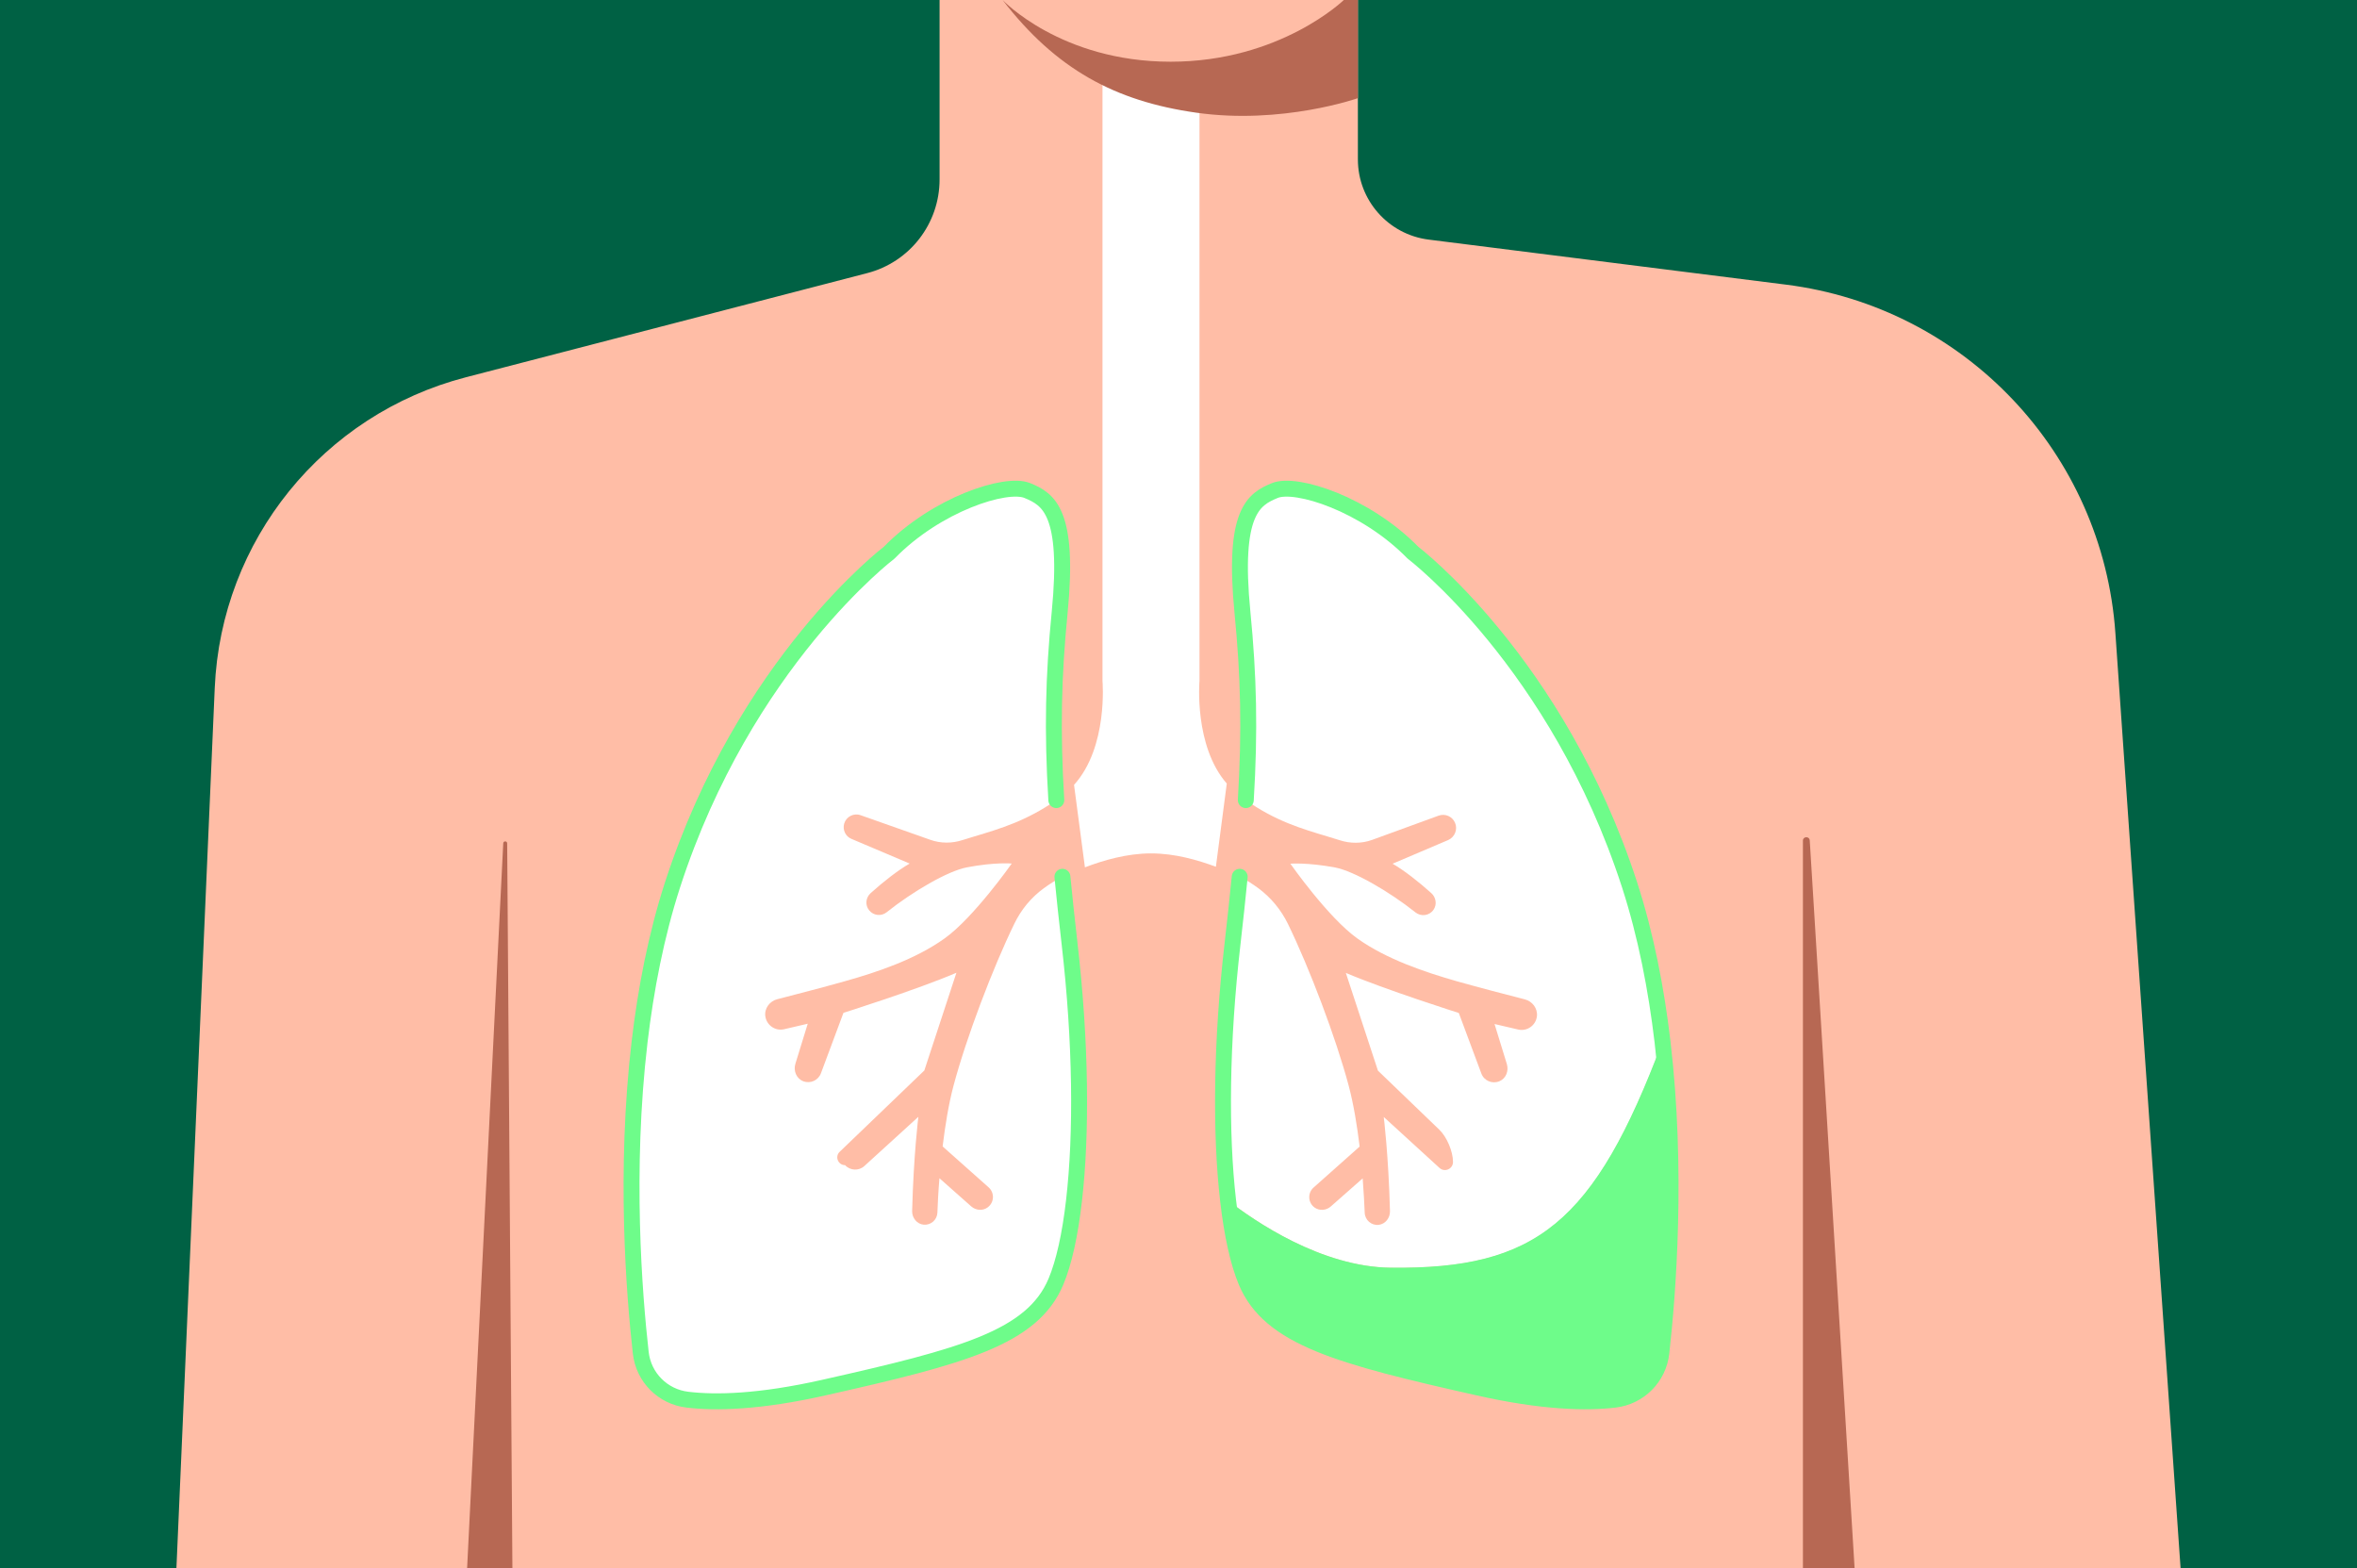 <?xml version="1.0" encoding="UTF-8"?>
<svg xmlns="http://www.w3.org/2000/svg" xmlns:xlink="http://www.w3.org/1999/xlink" version="1.1" id="Calque_1" x="0px" y="0px" viewBox="0 0 1623.3 1080" style="enable-background:new 0 0 1623.3 1080;" xml:space="preserve">
<rect x="0" y="0" width="1623.3" height="1080" fill="#333333" stroke="none"/>
<style type="text/css">
	.st0{fill:#FFFFFF;stroke:#000000;stroke-miterlimit:10;}
	.st1{fill:#006144;}
	.st2{fill:#FFBDA6;}
	.st3{fill:#B76853;}
	.st4{fill:#FFFFFF;}
	.st5{fill:#6EFC8A;}
	.st6{fill:none;stroke:#6EFC8A;stroke-width:10.964;stroke-linecap:round;stroke-linejoin:round;}
</style>
<rect x="1.7" class="st0" width="1620" height="1080"></rect>
<g id="Calque_1_00000109733553857321156390000016742010811876138653_">
	<rect class="st1" width="1623.3" height="1080"></rect>
</g>
<g id="Calque_2_00000120545309525207527020000013592769040818478769_">
	<path class="st2" d="M1456.9,436c-8.6-123.9-103.7-224.5-227-240l-246-31c-27.8-3.5-48.7-27.2-48.7-55.2V0H647.1v123.6   c0,30.4-20.5,56.9-49.9,64.5l-276.3,71.7c-98.4,25.5-168.6,112.3-173,213.9L121.5,1080h1380.3L1456.9,436L1456.9,436z"></path>
	<path class="st3" d="M321.7,1080l24.9-499.3c0.1-1.7,2.7-1.7,2.7,0.1l3.6,499.3H321.7L321.7,1080z"></path>
	<path class="st3" d="M1241.7,1080V578.9c0-3,4.5-3.2,4.7-0.1l30.9,501.3H1241.7z"></path>
	<g>
		<path class="st4" d="M698.6,636.1c-14.8,30.4-33,78.2-41.9,111.6c-3.4,12.8-5.8,27.7-7.5,41.8l31.7,28.2c4.1,3.7,4,10.3-0.7,13.8    c-3.4,2.5-8.1,2.1-11.3-0.7L647,811.4c-0.8,9.6-1.2,18-1.4,23.7c-0.2,4.9-4.4,8.7-9.4,8.3c-4.7-0.4-8.1-4.7-8-9.4    c1-38.6,4.3-64.9,4.3-64.9l-37.2,33.9c-3.8,3.5-9.8,3.2-13.3-0.6c-4.8,0-7.2-5.9-3.7-9.2l58.3-56l22.1-67.3    c-27,11.6-77.8,27.6-77.8,27.6l-15.5,41.6c-1.8,4.9-7.3,7.4-12.2,5.5c-4.7-1.8-6.9-7.2-5.4-12l8.5-27.6l-16.3,3.8    c-6,1.4-12-2.7-12.9-8.9c-0.8-5.4,3-10.5,8.3-11.8c12-3.1,32.1-8.3,46.6-12.4c22.1-6.2,48.4-15,68.5-29.4    c20.1-14.3,46.3-51.6,46.3-51.6s-11.4-1.1-30.8,2.6c-13.1,2.4-37.8,16.9-55.3,30.9c-3.7,3-9.1,2.4-12.1-1.3    c-2.9-3.6-2.4-8.7,1-11.8c8.8-7.9,18.7-15.7,26.9-20.4l-40.1-17c-4.1-1.7-6.2-6.2-5-10.5c1.4-4.8,6.6-7.5,11.3-5.8l47.9,16.9    c7.2,2.6,15.1,2.6,22.4,0.2c2.8-0.9,5.4-1.7,7.8-2.4c18.4-5.5,36.4-10.9,56.8-25.2c-2.9-47.8-2-85.6,2.3-129.2    c6.9-69.4-7.7-78-22.3-84c-14.6-6-62.5,9.4-95.1,42.8c0,0-99.4,75.4-149.1,228.8c-39.1,120.8-28.3,266.1-22,322.3    c1.9,17,15.4,30.3,32.3,32.3c19.2,2.2,49.2,1.7,94.2-8.4c95.1-21.4,143.1-34.3,159.4-72.8s21.4-129.4,9.4-233.1    c-1.9-16.4-3.5-31.6-4.9-45.8c-4.3,2-8.8,4.9-12.9,7.9C710.2,618,703.3,626.4,698.6,636.1L698.6,636.1z"></path>
		<path class="st4" d="M826.1,469V53.9h-66.8V469c0,0,4,45.5-19.6,71.5l7.5,56.8c12.6-4.8,28.9-9.6,45.5-9.6s32.2,4.6,44.7,9.2    l7.5-57.3C822.2,513.6,826.1,469,826.1,469L826.1,469z"></path>
	</g>
	<path class="st3" d="M690.5,0c0,0,40.1,42.5,115.7,42.5S925.5,0,925.5,0h9.7v67.6c0,0-52.3,18.4-111.3,10   C767.9,69.7,727.2,47.6,690.5,0z"></path>
	<g>
		<path class="st4" d="M997.4,578.5l-38.3,16.3c8.1,4.7,17.9,12.4,26.6,20.2c3.3,2.9,4.1,7.9,1.6,11.5c-2.9,4.2-8.6,4.9-12.5,1.8    c-17.5-14-42.2-28.4-55.3-30.9c-19.5-3.6-30.8-2.6-30.8-2.6s26.1,37.3,46.3,51.6c20.1,14.3,46.5,23.1,68.5,29.4    c14.5,4.1,34.5,9.3,46.6,12.4c5.2,1.3,9,6.2,8.4,11.6c-0.7,6.4-6.8,10.6-12.9,9.2l-16.3-3.8l8.5,27.6c1.4,4.7-0.6,9.9-5.1,11.8    c-5.1,2.1-10.7-0.4-12.5-5.4l-15.5-41.6c0,0-50.8-16.1-77.8-27.6l22.1,67.3l42.3,40.7c5.2,5,9.4,15,9.4,22.2l0,0    c0,4.8-5.7,7.4-9.3,4.1l-38.4-35.1c0,0,3.3,26.3,4.3,64.9c0.1,4.6-3.1,8.8-7.7,9.4c-5.1,0.6-9.5-3.3-9.7-8.3    c-0.2-5.7-0.7-14.1-1.4-23.7l-21.9,19.3c-3.1,2.8-7.8,3.2-11.2,0.8c-4.7-3.4-4.9-10.1-0.7-13.8l31.7-28.2    c-1.7-14.1-4.1-28.9-7.5-41.8c-8.9-33.4-27.1-81.2-41.9-111.6c-4.7-9.6-11.6-18-20.2-24.4c-4.1-3-8.6-6-12.9-7.9    c-1.4,14.2-3,29.4-4.9,45.8c-7.9,68.4-8.4,131.2-3.1,177.1c18.2,14.2,64.1,45.8,112.1,46.3c100.1,1.1,140.1-30.4,187.1-155.6    c-4.3-36.3-11.4-73.2-22.7-108.1C1072.4,456,973.1,380.6,973.1,380.6c-32.6-33.4-80.5-48.8-95.1-42.8s-29.1,14.6-22.3,84    c4.3,43.6,5.2,81.4,2.3,129.2c20.4,14.4,38.4,19.7,56.8,25.2c2.4,0.7,5,1.5,7.8,2.4c7.3,2.4,15.2,2.4,22.4-0.2l45.8-16.7    c4.5-1.6,9.4,0.5,11.3,4.9l0,0C1004.1,571.2,1001.9,576.5,997.4,578.5L997.4,578.5z"></path>
		<path class="st5" d="M1017.6,955.5c45.1,10.2,75.2,10.7,94.4,8.4c16.9-2,30.2-15.3,32.1-32.3c4.5-40,11.3-125,0.8-214.2    c-47,125.1-87,156.7-187.1,155.6c-47.9-0.5-93.9-32.2-112.1-46.3c2.7,23.7,7,42.9,12.5,56C874.5,921.2,922.5,934,1017.6,955.5    L1017.6,955.5z"></path>
	</g>
	<path class="st6" d="M853.8,603.8c-1.4,14.2-3,29.4-4.9,45.8c-7.9,68.4-8.4,131.2-3.1,177.1c2.7,23.7,7,42.9,12.5,56   c16.3,38.6,64.3,51.4,159.4,72.8c45.1,10.2,75.2,10.7,94.4,8.4c16.9-2,30.2-15.3,32.1-32.3c4.5-40,11.3-125,0.8-214.2   c-4.3-36.3-11.4-73.2-22.7-108.1C1072.5,456,973.1,380.6,973.1,380.6c-32.6-33.4-80.5-48.8-95.1-42.8c-14.6,6-29.1,14.6-22.3,84   c4.3,43.6,5.2,81.4,2.3,129.2"></path>
	<path class="st6" d="M731.7,603.8c1.4,14.2,3,29.4,4.9,45.8c7.9,68.4,8.4,131.2,3.1,177.1c-2.7,23.7-7,42.9-12.5,56   c-16.3,38.6-64.3,51.4-159.4,72.8c-45.1,10.2-75.2,10.7-94.4,8.4c-16.9-2-30.2-15.3-32.1-32.3c-4.5-40-11.3-125-0.8-214.2   c4.3-36.3,11.4-73.2,22.7-108.1C513,456,612.4,380.6,612.4,380.6c32.6-33.4,80.5-48.8,95.1-42.8c14.6,6,29.1,14.6,22.3,84   c-4.3,43.6-5.2,81.4-2.3,129.2"></path>
</g>
</svg>
